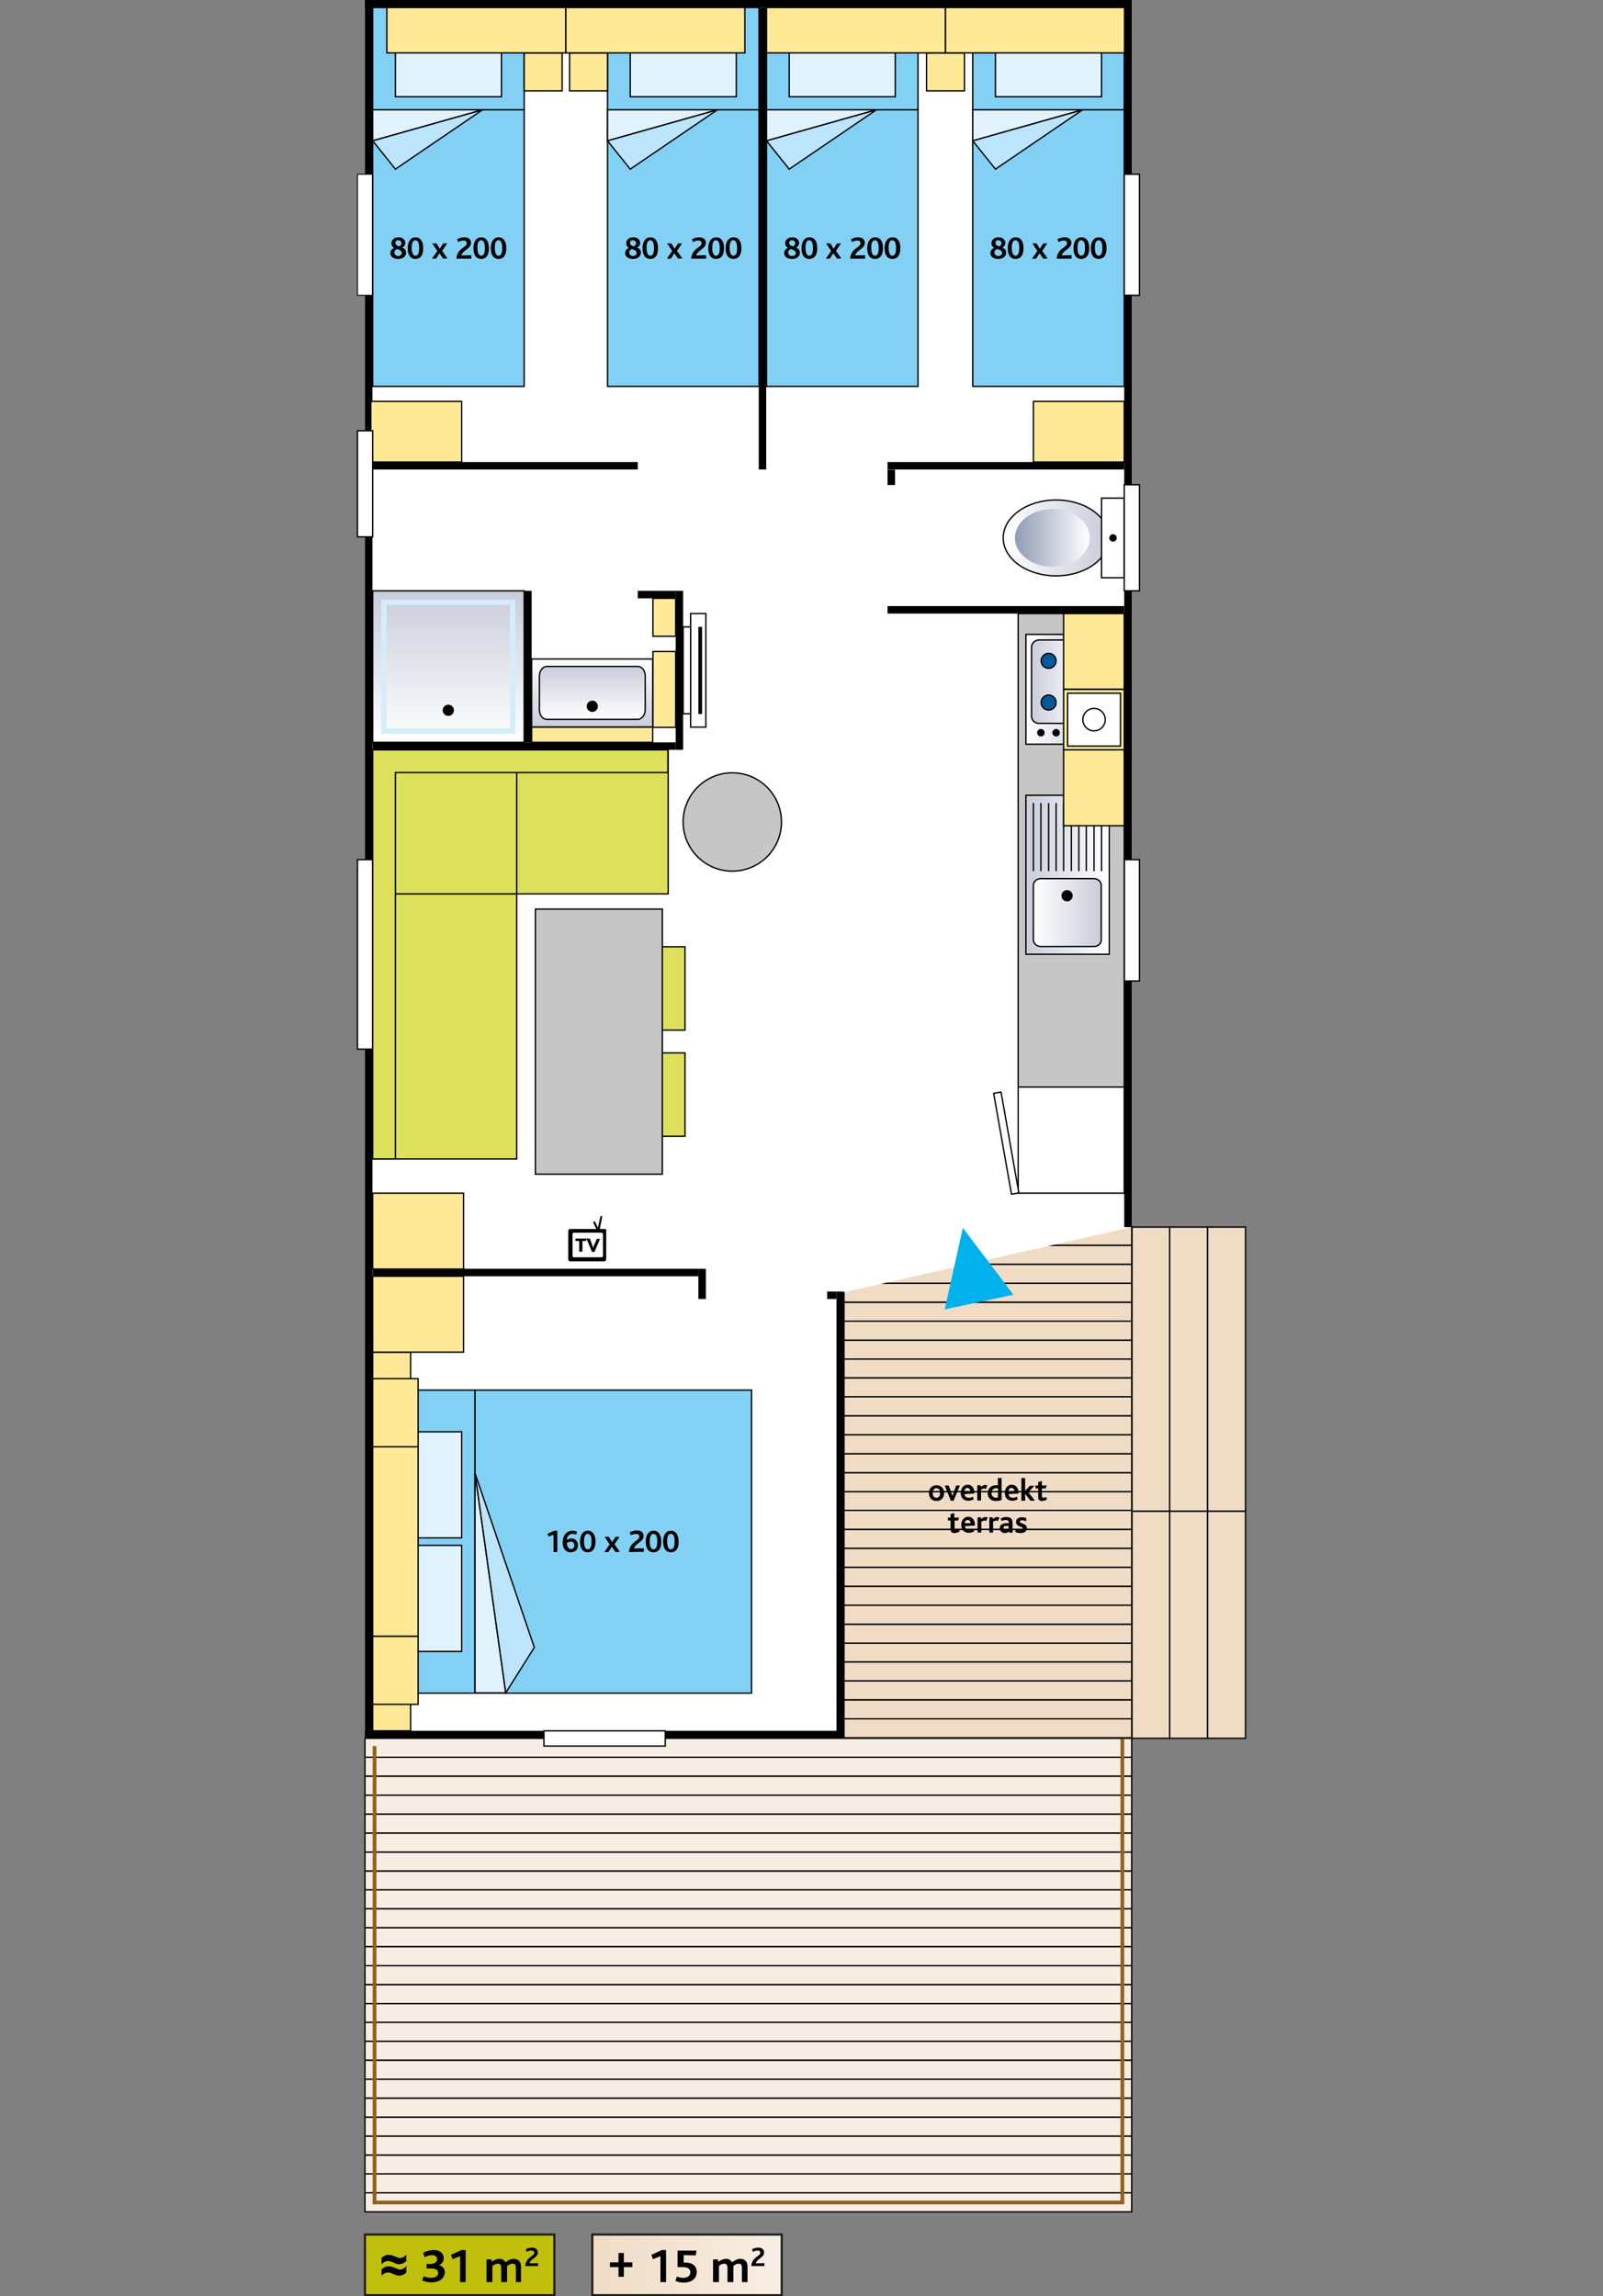 <?xml version="1.0" encoding="utf-8"?>
<!-- Generator: Adobe Illustrator 25.3.1, SVG Export Plug-In . SVG Version: 6.00 Build 0)  -->
<svg version="1.1" id="Calque_1" xmlns="http://www.w3.org/2000/svg" xmlns:xlink="http://www.w3.org/1999/xlink" x="0px" y="0px"
	 viewBox="0 0 600 859.3" style="enable-background:new 0 0 600 859.3;" xml:space="preserve">
<rect x="0" y="0" width="600" height="859.3" fill="#808080" stroke="none"/>
<style type="text/css">
	.st0{fill:#FFFFFF;}
	.st1{fill:#F8EDE2;stroke:#000000;stroke-width:0.5;stroke-miterlimit:10;}
	.st2{fill:#F0DCC5;stroke:#000000;stroke-width:0.5;stroke-miterlimit:10;}
	.st3{fill:url(#SVGID_1_);stroke:#000000;stroke-width:0.5;}
	.st4{fill:none;stroke:#D4EDFC;stroke-width:2;}
	.st5{fill:#FFE997;stroke:#000000;stroke-width:0.5;}
	.st6{fill:url(#SVGID_2_);stroke:#000000;stroke-width:0.5;}
	.st7{fill:url(#SVGID_3_);stroke:#000000;stroke-width:0.5;}
	.st8{fill:url(#SVGID_4_);stroke:#000000;stroke-width:0.5;}
	.st9{fill:url(#SVGID_5_);}
	.st10{fill:#FFFFFF;stroke:#000000;stroke-width:0.5;}
	.st11{fill:#FFFFFF;stroke:#000000;stroke-width:0.5;stroke-miterlimit:10;}
	.st12{fill:#FFFFFF;stroke:#000000;stroke-width:0.359;stroke-miterlimit:10;}
	.st13{fill:#83D0F5;stroke:#000000;stroke-width:0.5;}
	.st14{fill:#DFF2FD;stroke:#000000;stroke-width:0.5;}
	.st15{fill:#BCE4FA;stroke:#000000;stroke-width:0.5;}
	.st16{fill:#DDE05B;stroke:#000000;stroke-width:0.5;stroke-miterlimit:10;}
	.st17{fill:#C6C6C6;stroke:#000000;stroke-width:0.5;}
	.st18{fill:#00B1EB;}
	.st19{fill:#91611D;}
	.st20{fill:url(#SVGID_6_);stroke:#000000;stroke-width:0.5;}
	.st21{fill:url(#SVGID_7_);stroke:#000000;stroke-width:0.5;}
	.st22{fill:#005A9A;stroke:#000000;stroke-width:0.5;}
	.st23{fill:url(#SVGID_8_);stroke:#000000;stroke-width:0.5;}
	.st24{fill:url(#SVGID_9_);stroke:#000000;stroke-width:0.5;}
	.st25{fill:none;stroke:#000000;stroke-width:0.5;}
	.st26{fill:#FFFFFF;stroke:#000000;stroke-width:0.5;stroke-miterlimit:4;}
	.st27{fill:#C0BF0B;stroke:#1E1E1C;stroke-width:0.817;}
	.st28{fill:url(#SVGID_10_);stroke:#1E1E1C;stroke-width:0.817;stroke-miterlimit:10;}
	.st29{fill:#010202;}
	.st30{display:none;}
	.st31{display:inline;}
</style>
<g id="Calque_1_1_">
	<rect x="136.6" y="0" class="st0" width="287" height="650.5"/>
	<rect x="136.6" y="650.5" class="st1" width="287" height="7.1"/>
	<rect x="136.6" y="657.6" class="st1" width="287" height="7.1"/>
	<rect x="136.6" y="664.7" class="st1" width="287" height="7.1"/>
	<rect x="136.6" y="671.8" class="st1" width="287" height="7.1"/>
	<rect x="136.6" y="678.9" class="st1" width="287" height="7.1"/>
	<rect x="136.6" y="686" class="st1" width="287" height="7.1"/>
	<rect x="136.6" y="693.1" class="st1" width="287" height="7.1"/>
	<rect x="136.6" y="700.2" class="st1" width="287" height="7.1"/>
	<rect x="136.6" y="707.2" class="st1" width="287" height="7.1"/>
	<rect x="136.6" y="714.3" class="st1" width="287" height="7.1"/>
	<rect x="136.6" y="721.4" class="st1" width="287" height="7.1"/>
	<rect x="136.6" y="728.5" class="st1" width="287" height="7.1"/>
	<rect x="136.6" y="735.6" class="st1" width="287" height="7.1"/>
	<rect x="136.6" y="742.7" class="st1" width="287" height="7.1"/>
	<rect x="136.6" y="749.8" class="st1" width="287" height="7.1"/>
	<rect x="136.6" y="756.8" class="st1" width="287" height="7.1"/>
	<rect x="136.6" y="763.9" class="st1" width="287" height="7.1"/>
	<rect x="136.6" y="771" class="st1" width="287" height="7.1"/>
	<rect x="136.6" y="778.1" class="st1" width="287" height="7.1"/>
	<rect x="136.6" y="785.2" class="st1" width="287" height="7.1"/>
	<rect x="136.6" y="792.3" class="st1" width="287" height="7.1"/>
	<rect x="136.6" y="799.4" class="st1" width="287" height="7.1"/>
	<rect x="136.6" y="806.5" class="st1" width="287" height="7.1"/>
	<rect x="136.6" y="813.5" class="st1" width="287" height="7.1"/>
	<rect x="136.6" y="820.6" class="st1" width="287" height="7.1"/>
	<g>
		<g>
			<rect x="423.7" y="565.5" class="st2" width="14.2" height="85"/>
		</g>
		<g>
			<rect x="423.7" y="459.2" class="st2" width="14.2" height="106.3"/>
		</g>
		<g>
			<rect x="437.8" y="565.5" class="st2" width="14.2" height="85"/>
		</g>
		<g>
			<rect x="437.8" y="459.2" class="st2" width="14.2" height="106.3"/>
		</g>
		<g>
			<rect x="452" y="565.5" class="st2" width="14.2" height="85"/>
		</g>
		<g>
			<rect x="452" y="459.2" class="st2" width="14.2" height="106.3"/>
		</g>
	</g>
	<rect x="136.6" y="0" width="287" height="2.8"/>
	<rect x="136.6" y="0" width="2.8" height="650.5"/>
	<rect x="139.5" y="474.8" width="121.9" height="2.8"/>
	<rect x="139.5" y="277.8" width="113.4" height="2.8"/>
	<rect x="139.5" y="172.9" width="99.2" height="2.8"/>
	<rect x="332.2" y="226.8" width="88.6" height="2.8"/>
	<rect x="332.2" y="172.9" width="88.6" height="2.8"/>
	<rect x="332.2" y="175.8" width="2.8" height="5.7"/>
	<rect x="252.9" y="221.1" width="2.8" height="59.5"/>
	<g>
		
			<linearGradient id="SVGID_1_" gradientUnits="userSpaceOnUse" x1="-1022.909" y1="-1422.172" x2="-966.209" y2="-1422.172" gradientTransform="matrix(0 -1 -1 0 -1254.322 -745.109)">
			<stop  offset="0" style="stop-color:#FFFFFF"/>
			<stop  offset="1" style="stop-color:#C9CCDA"/>
		</linearGradient>
		<rect x="139.5" y="221.1" class="st3" width="56.7" height="56.7"/>
		<rect x="143.7" y="225.4" class="st4" width="48.2" height="48.2"/>
		<circle cx="167.8" cy="265.8" r="2.1"/>
	</g>
	<rect x="244.4" y="243.8" class="st5" width="8.5" height="28.4"/>
	<g id="lavabo">
		
			<linearGradient id="SVGID_2_" gradientUnits="userSpaceOnUse" x1="-1317.915" y1="-1475.972" x2="-1343.415" y2="-1475.972" gradientTransform="matrix(0 -1 -1 0 -1254.322 -1071.315)">
			<stop  offset="0" style="stop-color:#FFFFFF"/>
			<stop  offset="1" style="stop-color:#C9CCDA"/>
		</linearGradient>
		<rect x="199" y="246.6" class="st6" width="45.3" height="25.5"/>
		
			<linearGradient id="SVGID_3_" gradientUnits="userSpaceOnUse" x1="-1340.614" y1="-1476.022" x2="-1320.764" y2="-1476.022" gradientTransform="matrix(0 -1 -1 0 -1254.322 -1071.315)">
			<stop  offset="0" style="stop-color:#FFFFFF"/>
			<stop  offset="1" style="stop-color:#C9CCDA"/>
		</linearGradient>
		<path class="st7" d="M238.7,249.4c1.6,0,2.8,1.6,2.8,3.6v12.6c0,2-1.3,3.6-2.8,3.6h-34c-1.6,0-2.8-1.6-2.8-3.6V253
			c0-2,1.3-3.6,2.8-3.6H238.7L238.7,249.4z"/>
		<circle cx="221.7" cy="264.3" r="2.1"/>
	</g>
	<rect x="199" y="272.1" class="st5" width="45.3" height="5.7"/>
	<g id="WC">
		
			<linearGradient id="SVGID_4_" gradientUnits="userSpaceOnUse" x1="-2151.94" y1="2572.051" x2="-2151.94" y2="2611.731" gradientTransform="matrix(0 1 1 0 -2196.551 2353.24)">
			<stop  offset="0" style="stop-color:#FFFFFF"/>
			<stop  offset="1" style="stop-color:#C9CCDA"/>
		</linearGradient>
		<ellipse class="st8" cx="395.3" cy="201.3" rx="19.8" ry="14.2"/>
		
			<linearGradient id="SVGID_5_" gradientUnits="userSpaceOnUse" x1="-2151.94" y1="2604.451" x2="-2151.94" y2="2576.451" gradientTransform="matrix(0 1 1 0 -2196.551 2353.24)">
			<stop  offset="0" style="stop-color:#FFFFFF"/>
			<stop  offset="1" style="stop-color:#909CB5"/>
		</linearGradient>
		<ellipse class="st9" cx="393.9" cy="201.3" rx="14" ry="10.8"/>
		<rect x="412.3" y="186.4" class="st10" width="8.5" height="29.8"/>
		<circle cx="416.6" cy="201.3" r="1.4"/>
	</g>
	<rect x="138.8" y="150.2" class="st5" width="34" height="22.7"/>
	<rect x="133.8" y="161.2" class="st11" width="5.7" height="39.7"/>
	<rect x="133.8" y="65.2" class="st12" width="5.7" height="45.3"/>
	<rect x="133.8" y="321.7" class="st11" width="5.7" height="70.9"/>
	<rect x="139.5" y="520.2" class="st13" width="38.3" height="113.4"/>
	<rect x="177.8" y="520.2" class="st13" width="103.5" height="113.4"/>
	<polygon class="st14" points="177.8,633.5 189.3,633.5 177.8,551.3 	"/>
	<polygon class="st15" points="189.3,633.5 200,616.5 177.8,551.3 	"/>
	<g>
		<g>
			<path d="M207.2,580.8v-6.5l-1.9,0.7l-0.4-1l2.6-1.2h1.1v8H207.2L207.2,580.8z"/>
			<path d="M213.6,580.9c-1.6,0-3-1.1-3-3.7c0-2.4,1.4-4.4,3.6-4.4c0.6,0,1.2,0.1,1.8,0.4l-0.4,1.1c-0.4-0.2-0.9-0.3-1.3-0.3
				c-1.1,0-2,0.7-2.2,2.3c0.5-0.3,1.1-0.6,1.8-0.6c1.3,0,2.4,0.9,2.4,2.5C216.5,579.8,215.2,580.9,213.6,580.9z M213.7,576.9
				c-0.5,0-1.1,0.2-1.5,0.5c0,1.5,0.7,2.3,1.5,2.3c0.7,0,1.3-0.5,1.3-1.4C215,577.4,214.4,576.9,213.7,576.9z"/>
			<path d="M220,580.9c-1.8,0-2.9-1.4-2.9-4s1.2-4.1,2.9-4.1c1.8,0,2.9,1.5,2.9,4.1S221.8,580.9,220,580.9z M220,574
				c-1.1,0-1.4,1.3-1.4,2.8c0,1.9,0.5,3,1.4,3c1.1,0,1.4-1.3,1.4-2.8C221.5,575.1,221,574,220,574z"/>
			<path d="M230.4,580.8l-1.4-2l-1.3,2h-1.5l2-2.9l-1.9-2.8h1.6l1.2,2l1.3-2h1.5l-1.9,2.8l2,2.8L230.4,580.8L230.4,580.8z"/>
			<path d="M235.4,580.8c0.4-4,3.9-4.1,3.9-5.8c0-0.7-0.6-1-1.2-1c-0.8,0-1.5,0.3-2,0.5l-0.4-1.1c0.7-0.3,1.5-0.7,2.7-0.7
				c1.7,0,2.5,0.9,2.5,2.1c0,2.2-3.1,2.7-3.6,4.7l3.7-0.1v1.3L235.4,580.8L235.4,580.8z"/>
			<path d="M244.6,580.9c-1.8,0-2.9-1.4-2.9-4s1.2-4.1,2.9-4.1c1.8,0,2.9,1.5,2.9,4.1C247.6,579.5,246.4,580.9,244.6,580.9z
				 M244.6,574c-1.1,0-1.4,1.3-1.4,2.8c0,1.9,0.5,3,1.4,3c1.1,0,1.4-1.3,1.4-2.8C246.1,575.1,245.6,574,244.6,574z"/>
			<path d="M251.1,580.9c-1.8,0-2.9-1.4-2.9-4s1.2-4.1,2.9-4.1c1.8,0,2.9,1.5,2.9,4.1C254.1,579.5,252.9,580.9,251.1,580.9z
				 M251.1,574c-1.1,0-1.4,1.3-1.4,2.8c0,1.9,0.5,3,1.4,3c1.1,0,1.4-1.3,1.4-2.8C252.6,575.1,252.1,574,251.1,574z"/>
		</g>
	</g>
	<rect x="144.4" y="535.8" class="st14" width="28.4" height="39.7"/>
	<rect x="144.4" y="578.3" class="st14" width="28.4" height="39.7"/>
	<rect x="139.5" y="633.5" class="st5" width="14.2" height="14.2"/>
	<g>
		<rect x="139.5" y="612.3" class="st5" width="17" height="25.5"/>
	</g>
	<g>
		<rect x="139.5" y="541.4" class="st5" width="17" height="70.9"/>
	</g>
	<rect x="139.5" y="506" class="st5" width="14.2" height="14.2"/>
	<g>
		<rect x="139.5" y="515.9" class="st5" width="17" height="25.5"/>
	</g>
	<rect x="139.5" y="477.6" class="st5" width="34" height="28.4"/>
	<rect x="193.4" y="280.6" class="st16" width="56.7" height="53.9"/>
	<rect x="139.5" y="334.5" class="st16" width="53.9" height="99.2"/>
	<rect x="139.5" y="280.6" class="st16" width="53.9" height="53.9"/>
	<polygon class="st16" points="148,433.7 148,289.1 250,289.1 250,280.6 148,280.6 139.5,280.6 139.5,280.6 139.5,289.1 
		139.5,289.1 139.5,433.7 	"/>
	<rect x="246.5" y="394" class="st16" width="9.9" height="31.2"/>
	<rect x="246.5" y="354.3" class="st16" width="9.9" height="31.2"/>
	<rect x="200.4" y="340.2" class="st17" width="47.5" height="99.2"/>
	<g>
		<rect x="258.5" y="229.6" class="st11" width="5.7" height="42.5"/>
		<rect x="255.7" y="234.6" class="st11" width="2.8" height="32.5"/>
		<rect x="261.4" y="234.6" width="1.4" height="32.6"/>
	</g>
	<rect x="238.7" y="221.1" width="14.2" height="2.8"/>
	<rect x="284" y="2.8" width="2.8" height="172.9"/>
	<g>
		<rect x="227.4" y="2.8" class="st13" width="56.7" height="38.3"/>
		<rect x="235.9" y="7.8" class="st14" width="39.7" height="28.4"/>
		<rect x="227.4" y="41.1" class="st13" width="56.7" height="103.5"/>
		<polygon class="st14" points="227.4,41.1 227.4,52.7 268.5,41.1 		"/>
		<polygon class="st15" points="227.4,52.7 235.9,63.3 268.5,41.1 		"/>
		<g>
			<path d="M236.9,96.9c-1.8,0-2.9-0.9-2.9-2.2c0-1,0.7-1.6,1.4-1.9l0,0c-0.6-0.4-1-0.9-1-1.8c0-1.2,1-2.2,2.7-2.2s2.5,1.1,2.5,2.1
				s-0.7,1.5-1.1,1.8l0,0c0.9,0.3,1.4,0.9,1.4,1.9C239.8,95.9,238.8,96.9,236.9,96.9z M236.5,93.2c-0.4,0.1-1,0.6-1,1.3
				c0,0.8,0.7,1.3,1.4,1.3s1.4-0.4,1.4-1.1C238.3,93.8,237.3,93.4,236.5,93.2z M236.9,89.9c-0.7,0-1.1,0.4-1.1,1
				c0,0.9,0.8,1.1,1.5,1.3c0.3-0.2,0.8-0.6,0.8-1.2C238.1,90.4,237.6,89.9,236.9,89.9z"/>
			<path d="M243.4,96.9c-1.8,0-2.9-1.4-2.9-4s1.2-4.1,2.9-4.1c1.8,0,2.9,1.4,2.9,4.1S245.2,96.9,243.4,96.9z M243.4,89.9
				c-1.1,0-1.4,1.3-1.4,2.8c0,1.9,0.5,3,1.4,3c1.1,0,1.4-1.3,1.4-2.8C244.8,91.1,244.4,89.9,243.4,89.9z"/>
			<path d="M253.8,96.8l-1.4-2l-1.3,2h-1.5l2-2.9l-1.9-2.8h1.6l1.2,2l1.3-2h1.5l-1.9,2.8l2,2.8L253.8,96.8L253.8,96.8z"/>
			<path d="M258.7,96.8c0.4-4.1,3.9-4.1,3.9-5.8c0-0.7-0.5-1-1.2-1c-0.8,0-1.5,0.3-2,0.6l-0.4-1.1c0.7-0.3,1.5-0.7,2.7-0.7
				c1.7,0,2.5,0.9,2.5,2.1c0,2.2-3.1,2.7-3.6,4.7l3.7-0.1v1.3H258.7L258.7,96.8z"/>
			<path d="M268,96.9c-1.8,0-2.9-1.4-2.9-4s1.2-4.1,3-4.1s2.9,1.4,2.9,4.1S269.8,96.9,268,96.9z M268,89.9c-1.1,0-1.4,1.3-1.4,2.8
				c0,1.9,0.5,3,1.4,3c1.1,0,1.4-1.3,1.4-2.8C269.4,91.1,269,89.9,268,89.9z"/>
			<path d="M274.5,96.9c-1.8,0-2.9-1.4-2.9-4s1.2-4.1,3-4.1s2.9,1.4,2.9,4.1S276.3,96.9,274.5,96.9z M274.5,89.9
				c-1.1,0-1.4,1.3-1.4,2.8c0,1.9,0.5,3,1.4,3c1.1,0,1.4-1.3,1.4-2.8C275.9,91.1,275.5,89.9,274.5,89.9z"/>
		</g>
	</g>
	<g>
		<rect x="139.5" y="2.8" class="st13" width="56.7" height="38.3"/>
		<rect x="148" y="7.8" class="st14" width="39.7" height="28.4"/>
		<rect x="139.5" y="41.1" class="st13" width="56.7" height="103.5"/>
		<polygon class="st14" points="139.5,41.1 139.5,52.7 180.6,41.1 		"/>
		<polygon class="st15" points="139.5,52.7 148,63.3 180.6,41.1 		"/>
		<g>
			<path d="M149,96.9c-1.8,0-2.9-0.9-2.9-2.2c0-1,0.7-1.6,1.4-1.9l0,0c-0.6-0.4-1-0.9-1-1.8c0-1.2,1-2.2,2.7-2.2s2.5,1.1,2.5,2.1
				s-0.7,1.5-1.1,1.8l0,0c0.9,0.3,1.4,0.9,1.4,1.9C152,95.9,150.9,96.9,149,96.9z M148.6,93.2c-0.4,0.1-1,0.6-1,1.3
				c0,0.8,0.7,1.3,1.4,1.3s1.4-0.4,1.4-1.1C150.4,93.8,149.4,93.4,148.6,93.2z M149.1,89.9c-0.7,0-1.1,0.4-1.1,1
				c0,0.9,0.8,1.1,1.5,1.3c0.3-0.2,0.8-0.6,0.8-1.2C150.2,90.4,149.8,89.9,149.1,89.9z"/>
			<path d="M155.5,96.9c-1.8,0-2.9-1.4-2.9-4s1.2-4.1,2.9-4.1c1.8,0,2.9,1.4,2.9,4.1S157.3,96.9,155.5,96.9z M155.5,89.9
				c-1.1,0-1.4,1.3-1.4,2.8c0,1.9,0.5,3,1.4,3c1.1,0,1.4-1.3,1.4-2.8C156.9,91.1,156.5,89.9,155.5,89.9z"/>
			<path d="M165.9,96.8l-1.4-2l-1.3,2h-1.5l2-2.9l-1.9-2.8h1.6l1.2,2l1.3-2h1.5l-1.9,2.8l2,2.8L165.9,96.8L165.9,96.8z"/>
			<path d="M170.8,96.8c0.4-4.1,3.9-4.1,3.9-5.8c0-0.7-0.6-1-1.2-1c-0.8,0-1.5,0.3-2,0.6l-0.4-1.1c0.7-0.3,1.5-0.7,2.7-0.7
				c1.7,0,2.5,0.9,2.5,2.1c0,2.2-3.1,2.7-3.6,4.7l3.7-0.1v1.3H170.8L170.8,96.8z"/>
			<path d="M180.1,96.9c-1.8,0-2.9-1.4-2.9-4s1.2-4.1,2.9-4.1c1.8,0,2.9,1.4,2.9,4.1S181.9,96.9,180.1,96.9z M180.1,89.9
				c-1.1,0-1.4,1.3-1.4,2.8c0,1.9,0.5,3,1.4,3c1.1,0,1.4-1.3,1.4-2.8C181.5,91.1,181.1,89.9,180.1,89.9z"/>
			<path d="M186.6,96.9c-1.8,0-2.9-1.4-2.9-4s1.2-4.1,2.9-4.1c1.8,0,2.9,1.4,2.9,4.1S188.4,96.9,186.6,96.9z M186.6,89.9
				c-1.1,0-1.4,1.3-1.4,2.8c0,1.9,0.5,3,1.4,3c1.1,0,1.4-1.3,1.4-2.8C188,91.1,187.6,89.9,186.6,89.9z"/>
		</g>
	</g>
	<rect x="196.2" y="19.8" class="st5" width="14.2" height="14.2"/>
	<rect x="213.2" y="19.8" class="st5" width="14.2" height="14.2"/>
	<rect x="144.8" y="2.8" class="st5" width="67" height="17"/>
	<rect x="211.8" y="2.8" class="st5" width="67" height="17"/>
	<g>
		<rect x="364.1" y="2.8" class="st13" width="56.7" height="38.3"/>
		<rect x="372.6" y="7.8" class="st14" width="39.7" height="28.4"/>
		<rect x="364.1" y="41.1" class="st13" width="56.7" height="103.5"/>
		<polygon class="st14" points="364.1,41.1 364.1,52.7 405.2,41.1 		"/>
		<polygon class="st15" points="364.1,52.7 372.6,63.3 405.2,41.1 		"/>
		<g>
			<path d="M373.6,96.9c-1.8,0-2.9-0.9-2.9-2.2c0-1,0.7-1.6,1.4-1.9l0,0c-0.6-0.4-1-0.9-1-1.8c0-1.2,1-2.2,2.7-2.2s2.5,1.1,2.5,2.1
				s-0.7,1.5-1.1,1.8l0,0c0.9,0.3,1.4,0.9,1.4,1.9C376.6,95.9,375.5,96.9,373.6,96.9z M373.2,93.2c-0.4,0.1-1,0.6-1,1.3
				c0,0.8,0.7,1.3,1.5,1.3c0.7,0,1.4-0.4,1.4-1.1C375.1,93.8,374.1,93.4,373.2,93.2z M373.7,89.9c-0.7,0-1.1,0.4-1.1,1
				c0,0.9,0.8,1.1,1.5,1.3c0.3-0.2,0.8-0.6,0.8-1.2C374.8,90.4,374.4,89.9,373.7,89.9z"/>
			<path d="M380.1,96.9c-1.8,0-2.9-1.4-2.9-4s1.2-4.1,3-4.1s2.9,1.4,2.9,4.1S381.9,96.9,380.1,96.9z M380.1,89.9
				c-1.1,0-1.4,1.3-1.4,2.8c0,1.9,0.5,3,1.4,3c1.1,0,1.4-1.3,1.4-2.8C381.6,91.1,381.1,89.9,380.1,89.9z"/>
			<path d="M390.5,96.8l-1.4-2l-1.3,2h-1.5l2-2.9l-1.9-2.8h1.6l1.2,2l1.3-2h1.5l-1.9,2.8l2,2.8L390.5,96.8L390.5,96.8z"/>
			<path d="M395.5,96.8c0.4-4.1,3.9-4.1,3.9-5.8c0-0.7-0.5-1-1.2-1c-0.8,0-1.5,0.3-2,0.6l-0.4-1.1c0.7-0.3,1.5-0.7,2.7-0.7
				c1.7,0,2.5,0.9,2.5,2.1c0,2.2-3.1,2.7-3.6,4.7l3.7-0.1v1.3H395.5L395.5,96.8z"/>
			<path d="M404.7,96.9c-1.8,0-2.9-1.4-2.9-4s1.2-4.1,3-4.1s2.9,1.4,2.9,4.1S406.5,96.9,404.7,96.9z M404.7,89.9
				c-1.1,0-1.4,1.3-1.4,2.8c0,1.9,0.5,3,1.4,3c1.1,0,1.4-1.3,1.4-2.8C406.2,91.1,405.7,89.9,404.7,89.9z"/>
			<path d="M411.2,96.9c-1.8,0-2.9-1.4-2.9-4s1.2-4.1,3-4.1s2.9,1.4,2.9,4.1S413,96.9,411.2,96.9z M411.2,89.9
				c-1.1,0-1.4,1.3-1.4,2.8c0,1.9,0.5,3,1.4,3c1.1,0,1.4-1.3,1.4-2.8C412.7,91.1,412.2,89.9,411.2,89.9z"/>
		</g>
	</g>
	<g>
		<rect x="286.9" y="2.8" class="st13" width="56.7" height="38.3"/>
		<rect x="295.4" y="7.8" class="st14" width="39.7" height="28.4"/>
		<rect x="286.9" y="41.1" class="st13" width="56.7" height="103.5"/>
		<polygon class="st14" points="286.9,41.1 286.9,52.7 328,41.1 		"/>
		<polygon class="st15" points="286.9,52.7 295.4,63.3 328,41.1 		"/>
		<g>
			<path d="M296.4,96.9c-1.8,0-2.9-0.9-2.9-2.2c0-1,0.7-1.6,1.4-1.9l0,0c-0.6-0.4-1-0.9-1-1.8c0-1.2,1-2.2,2.7-2.2s2.5,1.1,2.5,2.1
				s-0.7,1.5-1.1,1.8l0,0c0.9,0.3,1.4,0.9,1.4,1.9C299.4,95.9,298.3,96.9,296.4,96.9z M296,93.2c-0.4,0.1-1,0.6-1,1.3
				c0,0.8,0.7,1.3,1.5,1.3c0.7,0,1.4-0.4,1.4-1.1C297.8,93.8,296.8,93.4,296,93.2z M296.5,89.9c-0.7,0-1.1,0.4-1.1,1
				c0,0.9,0.8,1.1,1.5,1.3c0.3-0.2,0.8-0.6,0.8-1.2C297.6,90.4,297.2,89.9,296.5,89.9z"/>
			<path d="M302.9,96.9c-1.8,0-2.9-1.4-2.9-4s1.2-4.1,3-4.1s2.9,1.4,2.9,4.1S304.7,96.9,302.9,96.9z M302.9,89.9
				c-1.1,0-1.4,1.3-1.4,2.8c0,1.9,0.5,3,1.4,3c1.1,0,1.4-1.3,1.4-2.8C304.3,91.1,303.9,89.9,302.9,89.9z"/>
			<path d="M313.3,96.8l-1.4-2l-1.3,2h-1.5l2-2.9l-1.9-2.8h1.6l1.2,2l1.3-2h1.5l-1.9,2.8l2,2.8L313.3,96.8L313.3,96.8z"/>
			<path d="M318.2,96.8c0.4-4.1,3.9-4.1,3.9-5.8c0-0.7-0.5-1-1.2-1c-0.8,0-1.5,0.3-2,0.6l-0.4-1.1c0.7-0.3,1.5-0.7,2.7-0.7
				c1.7,0,2.5,0.9,2.5,2.1c0,2.2-3.1,2.7-3.6,4.7l3.7-0.1v1.3H318.2L318.2,96.8z"/>
			<path d="M327.5,96.9c-1.8,0-2.9-1.4-2.9-4s1.2-4.1,3-4.1s2.9,1.4,2.9,4.1S329.3,96.9,327.5,96.9z M327.5,89.9
				c-1.1,0-1.4,1.3-1.4,2.8c0,1.9,0.5,3,1.4,3c1.1,0,1.4-1.3,1.4-2.8C328.9,91.1,328.5,89.9,327.5,89.9z"/>
			<path d="M334,96.9c-1.8,0-2.9-1.4-2.9-4s1.2-4.1,3-4.1s2.9,1.4,2.9,4.1S335.8,96.9,334,96.9z M334,89.9c-1.1,0-1.4,1.3-1.4,2.8
				c0,1.9,0.5,3,1.4,3c1.1,0,1.4-1.3,1.4-2.8C335.4,91.1,335,89.9,334,89.9z"/>
		</g>
	</g>
	<rect x="346.8" y="19.8" class="st5" width="14.2" height="14.2"/>
	<rect x="386.8" y="150.2" class="st5" width="34" height="22.7"/>
	<g>
		<rect x="315.9" y="643.2" class="st2" width="107.7" height="7.1"/>
		<rect x="315.9" y="636.1" class="st2" width="107.7" height="7.1"/>
		<rect x="315.9" y="629" class="st2" width="107.7" height="7.1"/>
		<rect x="315.9" y="621.9" class="st2" width="107.7" height="7.1"/>
		<rect x="315.9" y="614.8" class="st2" width="107.7" height="7.1"/>
		<rect x="315.9" y="607.8" class="st2" width="107.7" height="7.1"/>
		<rect x="315.9" y="600.7" class="st2" width="107.7" height="7.1"/>
		<rect x="315.9" y="593.6" class="st2" width="107.7" height="7.1"/>
		<rect x="315.9" y="586.5" class="st2" width="107.7" height="7.1"/>
		<rect x="315.9" y="579.4" class="st2" width="107.7" height="7.1"/>
		<rect x="315.9" y="572.3" class="st2" width="107.7" height="7.1"/>
		<rect x="315.9" y="565.2" class="st2" width="107.7" height="7.1"/>
		<rect x="315.9" y="558.1" class="st2" width="107.7" height="7.1"/>
		<rect x="315.9" y="551.1" class="st2" width="107.7" height="7.1"/>
		<rect x="315.9" y="544" class="st2" width="107.7" height="7.1"/>
		<rect x="315.9" y="536.9" class="st2" width="107.7" height="7.1"/>
		<rect x="315.9" y="529.8" class="st2" width="107.7" height="7.1"/>
		<rect x="315.9" y="522.7" class="st2" width="107.7" height="7.1"/>
		<rect x="315.9" y="515.6" class="st2" width="107.7" height="7.1"/>
		<rect x="315.9" y="508.5" class="st2" width="107.7" height="7.1"/>
		<rect x="315.9" y="501.5" class="st2" width="107.7" height="7.1"/>
		<rect x="315.9" y="494.4" class="st2" width="107.7" height="7.1"/>
		<rect x="315.9" y="487.3" class="st2" width="107.7" height="7.1"/>
		<rect x="315.9" y="480.2" class="st2" width="107.7" height="7.1"/>
		<rect x="315.9" y="473.1" class="st2" width="107.7" height="7.1"/>
		<rect x="315.9" y="466" class="st2" width="107.7" height="7.1"/>
		<rect x="315.9" y="458.9" class="st2" width="107.7" height="7.1"/>
	</g>
	<polygon class="st0" points="314.5,483.9 423.7,459.2 314.5,416.7 	"/>
	<g>
		<g>
			<g>
				<g>
					<polygon class="st18" points="379.3,484.5 360.4,459.5 353.6,490 					"/>
				</g>
			</g>
		</g>
	</g>
	<rect x="420.8" y="0" width="2.8" height="459.2"/>
	<rect x="420.8" y="181.4" class="st11" width="5.7" height="39.7"/>
	<rect x="420.8" y="65.2" class="st11" width="5.7" height="45.3"/>
	<rect x="420.8" y="321.7" class="st11" width="5.7" height="45.4"/>
	<rect x="139.5" y="823.5" class="st19" width="281.3" height="1.4"/>
	<rect x="139.5" y="653.4" class="st19" width="1.4" height="171.5"/>
	<rect x="419.4" y="650.6" class="st19" width="1.4" height="174.3"/>
	<rect x="286.9" y="2.8" class="st5" width="67" height="17"/>
	<rect x="353.9" y="2.8" class="st5" width="67" height="17"/>
	<rect x="136.6" y="647.7" width="179.3" height="2.8"/>
	<rect x="203.6" y="647.7" class="st11" width="45.4" height="5.7"/>
	<rect x="313.1" y="483.3" width="2.8" height="167.2"/>
	<rect x="196.2" y="221.1" width="2.8" height="56.7"/>
	<rect x="261.4" y="474.8" width="2.8" height="11.3"/>
	<rect x="139.5" y="446.5" class="st5" width="34" height="28.4"/>
	<circle class="st17" cx="274.1" cy="307.6" r="18.4"/>
	<rect x="309.6" y="483.3" width="3.5" height="2.8"/>
	<rect x="244.4" y="223.9" class="st5" width="8.5" height="14.2"/>
	<rect x="381.1" y="229.6" class="st17" width="39.7" height="177.2"/>
	<g id="cuisinère_1_">
		
			<linearGradient id="SVGID_6_" gradientUnits="userSpaceOnUse" x1="-3695.986" y1="-31.063" x2="-3721.486" y2="-31.063" gradientTransform="matrix(-1 0 0 1 -3311.986 289.013)">
			<stop  offset="0" style="stop-color:#FFFFFF"/>
			<stop  offset="1" style="stop-color:#C9CCDA"/>
		</linearGradient>
		<rect x="384" y="237.4" class="st20" width="25.5" height="41.1"/>
		
			<linearGradient id="SVGID_7_" gradientUnits="userSpaceOnUse" x1="-3716.506" y1="-33.913" x2="-3698.086" y2="-33.913" gradientTransform="matrix(-1 0 0 1 -3311.986 289.013)">
			<stop  offset="0" style="stop-color:#FFFFFF"/>
			<stop  offset="1" style="stop-color:#C9CCDA"/>
		</linearGradient>
		<path class="st21" d="M386.1,242.2c0-1.5,1.3-2.7,2.8-2.7h12.8c1.6,0,2.8,1.2,2.8,2.7V268c0,1.5-1.3,2.7-2.8,2.7h-12.8
			c-1.6,0-2.8-1.2-2.8-2.7V242.2z"/>
		<circle class="st22" cx="392.5" cy="262.9" r="2.8"/>
		<circle class="st22" cx="392.5" cy="247.3" r="2.8"/>
		<circle cx="389.6" cy="274.2" r="1.4"/>
		<circle cx="395.3" cy="274.2" r="1.4"/>
	</g>
	<rect x="398.1" y="229.6" class="st5" width="22.7" height="28.3"/>
	<g id="évier_1_">
		
			<linearGradient id="SVGID_8_" gradientUnits="userSpaceOnUse" x1="-1315.104" y1="2545.725" x2="-1315.104" y2="2514.525" gradientTransform="matrix(0 -1 1 0 -2130.565 -987.754)">
			<stop  offset="0" style="stop-color:#FFFFFF"/>
			<stop  offset="1" style="stop-color:#C9CCDA"/>
		</linearGradient>
		<rect x="384" y="297.6" class="st23" width="31.2" height="59.5"/>
		
			<linearGradient id="SVGID_9_" gradientUnits="userSpaceOnUse" x1="-1329.254" y1="2517.365" x2="-1329.254" y2="2542.875" gradientTransform="matrix(0 -1 1 0 -2130.565 -987.754)">
			<stop  offset="0" style="stop-color:#FFFFFF"/>
			<stop  offset="1" style="stop-color:#C9CCDA"/>
		</linearGradient>
		<path class="st24" d="M389.6,328.8c-1.6,0-2.8,1.1-2.8,2.5v20.4c0,1.4,1.3,2.5,2.8,2.5h19.8c1.6,0,2.8-1.1,2.8-2.5v-20.4
			c0-1.4-1.3-2.5-2.8-2.5H389.6z"/>
		<circle cx="399.4" cy="335.2" r="2.1"/>
		<line class="st25" x1="412.3" y1="326" x2="412.3" y2="300.5"/>
		<line class="st25" x1="409.5" y1="326" x2="409.5" y2="300.5"/>
		<line class="st25" x1="406.6" y1="326" x2="406.6" y2="300.5"/>
		<line class="st25" x1="403.8" y1="326" x2="403.8" y2="300.5"/>
		<line class="st25" x1="401" y1="326" x2="401" y2="300.5"/>
		<line class="st25" x1="398.1" y1="326" x2="398.1" y2="300.5"/>
		<line class="st25" x1="395.3" y1="326" x2="395.3" y2="300.5"/>
		<line class="st25" x1="392.5" y1="326" x2="392.5" y2="300.5"/>
		<line class="st25" x1="389.6" y1="326" x2="389.6" y2="300.5"/>
		<line class="st25" x1="386.8" y1="326" x2="386.8" y2="300.5"/>
	</g>
	<rect x="381.1" y="406.8" class="st10" width="39.7" height="39.7"/>
	
		<rect x="375" y="408.7" transform="matrix(0.985 -0.174 0.174 0.985 -68.561 71.839)" class="st26" width="2.8" height="38.3"/>
	<rect x="398.1" y="258" class="st5" width="22.7" height="22.7"/>
	<g>
		<rect x="399.6" y="259.4" class="st10" width="19.8" height="19.8"/>
		<circle class="st10" cx="409.5" cy="269.3" r="4.2"/>
	</g>
	<rect x="398.1" y="280.6" class="st5" width="22.7" height="28.4"/>
	<rect x="136.6" y="836.2" class="st27" width="70.9" height="22.7"/>
	
		<linearGradient id="SVGID_10_" gradientUnits="userSpaceOnUse" x1="221.7" y1="569.773" x2="292.6" y2="569.773" gradientTransform="matrix(1 0 0 -1 0 1417.323)">
		<stop  offset="0" style="stop-color:#F0DCC5"/>
		<stop  offset="1" style="stop-color:#F8EEE3"/>
	</linearGradient>
	<rect x="221.7" y="836.2" class="st28" width="70.9" height="22.7"/>
	<g>
		<path class="st29" d="M142.8,847.3V845c0.7-0.8,1.6-1.2,2.6-1.2c0.4,0,0.7,0,1,0.1s0.8,0.2,1.5,0.5s1.1,0.4,1.3,0.5
			s0.4,0.1,0.5,0.1c0.3,0,0.7-0.1,1.1-0.3s0.9-0.5,1.3-1v2.4c-0.3,0.3-0.6,0.5-1.1,0.8c-0.5,0.2-1,0.4-1.5,0.4c-0.3,0-0.6,0-0.9-0.1
			s-0.7-0.2-1.3-0.5c-0.9-0.4-1.6-0.6-2.1-0.6C144.4,846.1,143.6,846.5,142.8,847.3z M142.8,851.6v-2.3c0.7-0.8,1.6-1.2,2.6-1.2
			c0.4,0,0.7,0,1,0.1s0.8,0.2,1.5,0.5s1.1,0.4,1.3,0.5s0.4,0.1,0.5,0.1c0.3,0,0.7-0.1,1.1-0.3s0.9-0.5,1.3-1v2.4
			c-0.3,0.3-0.6,0.5-1.1,0.8c-0.5,0.2-1,0.4-1.5,0.4c-0.3,0-0.6,0-0.9-0.1c-0.3-0.1-0.7-0.2-1.3-0.5c-0.9-0.4-1.6-0.6-2.1-0.6
			C144.4,850.4,143.6,850.8,142.8,851.6z"/>
	</g>
	<g>
		<path class="st29" d="M233.5,848.4v3.6h-2v-3.6h-3.2v-1.8h3.2v-3.5h2v3.5h3.2v1.8H233.5z"/>
	</g>
	<g>
		<path d="M193.1,854v-5.2c0-1-0.2-1.7-1.2-1.7c-0.8,0-1.5,0.4-2.1,0.9c0,0.1,0,0.2,0,0.3v5.7h-2.2v-5.1c0-1-0.2-1.8-1.2-1.8
			c-0.8,0-1.5,0.4-2.1,0.9v6h-2.2v-8.5h1.8l0.2,0.9c0.9-0.7,1.9-1.1,2.9-1.1c1.1,0,1.8,0.5,2.2,1.3c1-0.8,2.1-1.3,3-1.3
			c1.5,0,2.8,0.7,2.8,2.9v5.8L193.1,854L193.1,854z"/>
		<path d="M196.6,848c0.3-3.5,3.4-3.6,3.4-5c0-0.6-0.5-0.8-1.1-0.8c-0.7,0-1.3,0.2-1.8,0.5l-0.3-1c0.6-0.3,1.3-0.6,2.3-0.6
			c1.5,0,2.2,0.8,2.2,1.8c0,2-2.7,2.3-3.1,4.1l3.2-0.1v1.1H196.6L196.6,848z"/>
	</g>
	<g>
		<path d="M247.2,854v-9.7l-2.8,1.1l-0.6-1.6l3.9-1.8h1.6v12H247.2z"/>
		<path d="M260.4,844l-4.5-0.1v2.8c3.9-0.2,4.9,1.8,4.9,3.5c0,2.1-1.5,4-5,4c-1.3,0-2.3-0.3-3-0.7l0.6-1.6c0.6,0.3,1.3,0.5,2.4,0.5
			c1.4,0,2.6-0.7,2.6-2c0-1.2-0.7-2.1-3.2-2h-1.6v-6.2h7.1L260.4,844z"/>
		<path d="M277.7,854v-5.2c0-1-0.2-1.7-1.2-1.7c-0.8,0-1.5,0.4-2,0.9c0,0.1,0,0.2,0,0.3v5.7h-2.2v-5.1c0-1-0.2-1.8-1.2-1.8
			c-0.8,0-1.5,0.4-2,0.9v6h-2.2v-8.5h1.8l0.2,0.9c0.9-0.7,1.9-1.1,2.9-1.1c1.1,0,1.8,0.5,2.2,1.3c1-0.8,2.1-1.3,3-1.3
			c1.5,0,2.8,0.7,2.8,2.9v5.8L277.7,854L277.7,854z"/>
		<path d="M281.2,848c0.3-3.5,3.4-3.6,3.4-5c0-0.6-0.5-0.8-1-0.8c-0.7,0-1.3,0.2-1.8,0.5l-0.3-1c0.6-0.3,1.3-0.6,2.3-0.6
			c1.5,0,2.2,0.8,2.2,1.8c0,2-2.7,2.3-3.1,4.1l3.2-0.1v1.1H281.2L281.2,848z"/>
	</g>
	<g>
		<path d="M161.4,854.1c-1.3,0-2.4-0.3-3.4-0.7l0.6-1.6c0.9,0.4,1.6,0.6,2.7,0.6c1.2,0,2.7-0.4,2.7-1.8c0-1-0.6-1.7-2.6-1.7h-1.7
			v-1.7h1.3c1.7,0,2.6-0.7,2.6-1.8c0-0.8-0.7-1.5-1.8-1.5s-2.2,0.4-2.9,0.8l-0.5-1.7c1-0.4,2.2-1,4.1-1c2.4,0,3.6,1.5,3.6,3.1
			c0,1.2-0.7,2.1-1.8,2.6l0,0c1.4,0.2,2.2,1.3,2.2,2.7C166.4,852.3,164.9,854.1,161.4,854.1z"/>
		<path d="M172.2,854v-9.7l-2.8,1.1l-0.6-1.6l3.9-1.8h1.6v12H172.2L172.2,854z"/>
	</g>
</g>
<g id="Calque_2_1_">
	<g class="st30">
		<g class="st31">
			<path d="M351.9,561.2c-1,0-1.4-0.6-1.4-1.3v-3.4h-1v-1.1h1V554l1.4-0.4v1.7h1.8l-0.4,1.1H352v2.8c0,0.4,0.2,0.7,0.5,0.7
				c0.4,0,0.7-0.2,1-0.3l0.4,0.9C353.2,561,352.5,561.2,351.9,561.2z"/>
			<path d="M355.8,558.6c0,0.8,0.7,1.4,1.6,1.4c0.5,0,1-0.1,1.5-0.4l0.4,0.9c-0.6,0.4-1.4,0.6-2.1,0.6c-2,0-2.8-1.4-2.8-3s1-3,2.6-3
				c1.5,0,2.5,1.2,2.5,2.9c0,0.1,0,0.2,0,0.4L355.8,558.6L355.8,558.6z M356.9,556.3c-0.7,0-1.1,0.6-1.1,1.2h2.2
				C358,556.9,357.6,556.3,356.9,556.3z"/>
			<path d="M363.8,556.7c-0.2-0.1-0.5-0.2-0.7-0.2c-0.3,0-0.7,0.2-1.1,0.5v4h-1.4v-5.7h1.2l0.2,0.6c0.6-0.5,1-0.7,1.6-0.7
				c0.3,0,0.6,0.1,0.8,0.2L363.8,556.7z"/>
			<path d="M368.1,556.7c-0.2-0.1-0.5-0.2-0.7-0.2c-0.3,0-0.7,0.2-1.1,0.5v4h-1.4v-5.7h1.2l0.2,0.6c0.6-0.5,1-0.7,1.6-0.7
				c0.3,0,0.6,0.1,0.8,0.2L368.1,556.7z"/>
			<path d="M372.5,561l-0.2-0.5c-0.4,0.3-0.9,0.6-1.6,0.6c-1,0-1.9-0.7-1.9-1.8c0-1.2,0.9-1.8,2.4-1.9h1c0,0,0-0.1,0-0.2
				c0-0.7-0.5-1-1.1-1s-1.1,0.2-1.5,0.4l-0.5-0.9c0.8-0.5,1.5-0.6,2.2-0.6c1.4,0,2.3,0.6,2.3,2.1v2.2c0,0.8,0,1.2,0.1,1.5L372.5,561
				L372.5,561z M372.1,558.4h-0.8c-0.8,0-1.1,0.3-1.1,0.8s0.3,0.8,0.9,0.8c0.5,0,0.8-0.2,1-0.4V558.4L372.1,558.4z"/>
			<path d="M376.6,561.2c-0.9,0-1.6-0.2-2.1-0.5l0.5-1c0.4,0.3,1,0.5,1.5,0.5c0.6,0,1-0.2,1-0.6c0-1-2.6-0.6-2.6-2.6
				c0-1,0.8-1.7,2.1-1.7c0.7,0,1.2,0.1,1.7,0.3v1.2c-0.5-0.2-1-0.4-1.6-0.4c-0.5,0-0.8,0.2-0.8,0.5c0,0.9,2.7,0.6,2.7,2.5
				C378.9,560.7,377.8,561.2,376.6,561.2z"/>
			<path d="M381.6,561.2c-0.9,0-1.6-0.2-2.1-0.5l0.5-1c0.4,0.3,1,0.5,1.5,0.5c0.6,0,1-0.2,1-0.6c0-1-2.6-0.6-2.6-2.6
				c0-1,0.8-1.7,2.1-1.7c0.7,0,1.2,0.1,1.7,0.3v1.2c-0.5-0.2-1-0.4-1.6-0.4c-0.5,0-0.8,0.2-0.8,0.5c0,0.9,2.7,0.6,2.7,2.5
				C384,560.7,382.8,561.2,381.6,561.2z"/>
			<path d="M386.2,558.6c0,0.8,0.7,1.4,1.6,1.4c0.5,0,1-0.1,1.5-0.4l0.4,0.9c-0.6,0.4-1.4,0.6-2.1,0.6c-2,0-2.8-1.4-2.8-3s1-3,2.6-3
				c1.5,0,2.5,1.2,2.5,2.9c0,0.1,0,0.2,0,0.4L386.2,558.6L386.2,558.6z M387.3,556.3c-0.7,0-1.1,0.6-1.1,1.2h2.2
				C388.4,556.9,388,556.3,387.3,556.3z"/>
			<path d="M350.5,573.2c-1.9,0-2.8-1.3-2.8-2.9c0-1.7,1.2-3,2.9-3c0.8,0,1.3,0.2,1.6,0.4v1.2c-0.4-0.3-0.8-0.5-1.4-0.5
				c-1,0-1.7,0.8-1.7,1.8s0.5,1.8,1.6,1.8c0.5,0,1-0.2,1.3-0.4l0.4,1C352.1,572.8,351.3,573.2,350.5,573.2z"/>
			<path d="M358,572.3c-0.5,0.5-1.2,0.8-2,0.8s-1.5-0.2-2-0.7c-0.6-0.5-0.9-1.3-0.9-2.2s0.3-1.7,0.8-2.2s1.2-0.8,2-0.8
				c0.9,0,1.6,0.3,2.1,0.8s0.8,1.3,0.8,2.1S358.5,571.8,358,572.3z M355.9,568.4c-0.9,0-1.4,0.8-1.4,1.8c0,1.1,0.5,1.8,1.4,1.8
				s1.4-0.8,1.4-1.8C357.3,569.1,356.8,568.4,355.9,568.4z"/>
			<path d="M363.8,573l-0.2-0.6c-0.4,0.4-1,0.7-1.7,0.7s-1.9-0.4-1.9-2.2v-3.6h1.4v3.5c0,0.7,0.3,1.2,1,1.2c0.5,0,0.9-0.2,1.1-0.5
				v-4.2h1.4v4.1c0,0.9,0,1.3,0.1,1.6H363.8L363.8,573z"/>
			<path d="M369,573.1h-1l-2.3-5.7h1.5l1.4,3.9l0,0l1.4-3.9h1.4L369,573.1z"/>
			<path d="M373.1,570.6c0,0.8,0.7,1.4,1.6,1.4c0.5,0,1-0.1,1.5-0.4l0.4,0.9c-0.6,0.4-1.4,0.6-2.1,0.6c-2,0-2.8-1.4-2.8-3s1-3,2.6-3
				c1.5,0,2.5,1.2,2.5,2.9c0,0.1,0,0.2,0,0.4L373.1,570.6L373.1,570.6z M374.2,568.3c-0.7,0-1.1,0.6-1.1,1.2h2.2
				C375.3,568.9,375,568.3,374.2,568.3z"/>
			<path d="M381.1,568.7c-0.2-0.1-0.5-0.2-0.7-0.2c-0.3,0-0.7,0.2-1.1,0.5v4h-1.4v-5.7h1.2l0.2,0.6c0.6-0.5,1-0.7,1.6-0.7
				c0.3,0,0.6,0.1,0.8,0.2L381.1,568.7z"/>
			<path d="M384.3,573.2c-1,0-1.4-0.6-1.4-1.3v-3.4h-1v-1.1h1V566l1.4-0.4v1.7h1.8l-0.4,1.1h-1.3v2.8c0,0.4,0.2,0.7,0.5,0.7
				c0.4,0,0.7-0.2,1-0.3l0.4,0.9C385.6,573,384.9,573.2,384.3,573.2z"/>
			<path d="M388.2,570.6c0,0.8,0.7,1.4,1.6,1.4c0.5,0,1-0.1,1.5-0.4l0.4,0.9c-0.6,0.4-1.4,0.6-2.1,0.6c-2,0-2.8-1.4-2.8-3s1-3,2.6-3
				c1.5,0,2.5,1.2,2.5,2.9c0,0.1,0,0.2,0,0.4L388.2,570.6L388.2,570.6z M389.3,568.3c-0.7,0-1.1,0.6-1.1,1.2h2.2
				C390.4,568.9,390,568.3,389.3,568.3z"/>
		</g>
	</g>
	<g class="st30">
		<g class="st31">
			<path d="M353.3,561.7c-1.9,0-2.8-1.3-2.8-2.9c0-1.7,1.2-3,2.9-3c0.8,0,1.3,0.2,1.6,0.4v1.2c-0.4-0.3-0.8-0.5-1.4-0.5
				c-1,0-1.7,0.8-1.7,1.8s0.5,1.8,1.6,1.8c0.5,0,1-0.2,1.3-0.4l0.4,1C354.8,561.4,354.1,561.7,353.3,561.7z"/>
			<path d="M360.7,560.9c-0.5,0.5-1.2,0.8-2,0.8s-1.5-0.2-2-0.7c-0.6-0.5-0.9-1.3-0.9-2.2s0.3-1.7,0.8-2.2s1.2-0.8,2-0.8
				c0.9,0,1.6,0.3,2.1,0.8s0.8,1.3,0.8,2.1S361.3,560.3,360.7,560.9z M358.7,556.9c-0.9,0-1.4,0.8-1.4,1.8c0,1.1,0.5,1.8,1.4,1.8
				s1.4-0.8,1.4-1.8C360.1,557.6,359.6,556.9,358.7,556.9z"/>
			<path d="M365,561.6h-1l-2.3-5.7h1.5l1.4,3.9l0,0l1.4-3.9h1.4L365,561.6z"/>
			<path d="M369.2,559.1c0,0.8,0.7,1.4,1.6,1.4c0.5,0,1-0.1,1.5-0.4l0.4,0.9c-0.6,0.4-1.4,0.6-2.1,0.6c-2,0-2.8-1.4-2.8-3s1-3,2.6-3
				c1.5,0,2.5,1.2,2.5,2.9c0,0.1,0,0.2,0,0.4L369.2,559.1L369.2,559.1z M370.2,556.8c-0.7,0-1.1,0.6-1.1,1.2h2.2
				C371.3,557.5,371,556.8,370.2,556.8z"/>
			<path d="M377.1,557.2c-0.2-0.1-0.5-0.2-0.7-0.2c-0.3,0-0.7,0.2-1.1,0.5v4h-1.4v-5.7h1.2l0.2,0.6c0.6-0.5,1-0.7,1.6-0.7
				c0.3,0,0.6,0.1,0.8,0.2L377.1,557.2z"/>
			<path d="M379.3,559.1c0,0.8,0.7,1.4,1.6,1.4c0.5,0,1-0.1,1.5-0.4l0.4,0.9c-0.6,0.4-1.4,0.6-2.1,0.6c-2,0-2.8-1.4-2.8-3s1-3,2.6-3
				c1.5,0,2.5,1.2,2.5,2.9c0,0.1,0,0.2,0,0.4L379.3,559.1L379.3,559.1z M380.4,556.8c-0.7,0-1.1,0.6-1.1,1.2h2.2
				C381.5,557.5,381.1,556.8,380.4,556.8z"/>
			<path d="M386.9,561.7c-1.7,0-3.1-1-3.1-2.9c0-1.8,1.3-3,3.1-3c0.3,0,0.5,0,0.7,0v-2.7h1.4v8.2
				C388.6,561.5,387.9,561.7,386.9,561.7z M387.7,557c-0.2,0-0.4-0.1-0.7-0.1c-1,0-1.8,0.7-1.8,1.8c0,1,0.7,1.8,1.8,1.8
				c0.2,0,0.5,0,0.6-0.1L387.7,557L387.7,557z"/>
			<path d="M354.4,573.7c-1,0-1.4-0.6-1.4-1.3V569h-1v-1.1h1v-1.3l1.4-0.4v1.7h1.8l-0.4,1.1h-1.3v2.8c0,0.4,0.2,0.7,0.5,0.7
				c0.4,0,0.7-0.2,1-0.3l0.4,0.9C355.7,573.5,354.9,573.7,354.4,573.7z"/>
			<path d="M358.3,571.1c0,0.8,0.7,1.4,1.6,1.4c0.5,0,1-0.1,1.5-0.4l0.4,0.9c-0.6,0.4-1.4,0.6-2.1,0.6c-2,0-2.8-1.4-2.8-3s1-3,2.6-3
				c1.5,0,2.5,1.2,2.5,2.9c0,0.1,0,0.2,0,0.4L358.3,571.1L358.3,571.1z M359.4,568.8c-0.7,0-1.1,0.6-1.1,1.2h2.2
				C360.4,569.5,360.1,568.8,359.4,568.8z"/>
			<path d="M366.2,569.2c-0.2-0.1-0.5-0.2-0.7-0.2c-0.3,0-0.7,0.2-1.1,0.5v4H363v-5.7h1.2l0.2,0.6c0.6-0.5,1-0.7,1.6-0.7
				c0.3,0,0.6,0.1,0.8,0.2L366.2,569.2z"/>
			<path d="M370.6,569.2c-0.2-0.1-0.5-0.2-0.7-0.2c-0.3,0-0.7,0.2-1.1,0.5v4h-1.4v-5.7h1.2l0.2,0.6c0.6-0.5,1-0.7,1.6-0.7
				c0.3,0,0.6,0.1,0.8,0.2L370.6,569.2z"/>
			<path d="M375,573.6l-0.2-0.5c-0.4,0.3-0.9,0.6-1.6,0.6c-1,0-1.9-0.7-1.9-1.8c0-1.2,0.9-1.8,2.4-1.9h1c0,0,0-0.1,0-0.2
				c0-0.7-0.5-1-1.1-1s-1.1,0.2-1.5,0.4l-0.5-0.9c0.8-0.5,1.5-0.6,2.2-0.6c1.4,0,2.3,0.6,2.3,2.1v2.2c0,0.8,0,1.2,0.1,1.5L375,573.6
				L375,573.6z M374.6,571h-0.8c-0.8,0-1.1,0.3-1.1,0.8s0.3,0.8,0.9,0.8c0.5,0,0.8-0.2,1-0.4V571L374.6,571z"/>
			<path d="M380,573.7c-1.9,0-2.8-1.3-2.8-2.9c0-1.7,1.2-3,2.9-3c0.8,0,1.3,0.2,1.6,0.4v1.2c-0.4-0.3-0.8-0.5-1.4-0.5
				c-1,0-1.7,0.8-1.7,1.8s0.5,1.8,1.6,1.8c0.5,0,1-0.2,1.3-0.4l0.4,1C381.5,573.4,380.7,573.7,380,573.7z"/>
			<path d="M384,571.1c0,0.8,0.7,1.4,1.6,1.4c0.5,0,1-0.1,1.5-0.4l0.4,0.9c-0.6,0.4-1.4,0.6-2.1,0.6c-2,0-2.8-1.4-2.8-3s1-3,2.6-3
				c1.5,0,2.5,1.2,2.5,2.9c0,0.1,0,0.2,0,0.4L384,571.1L384,571.1z M385.1,568.8c-0.7,0-1.1,0.6-1.1,1.2h2.2
				C386.1,569.5,385.8,568.8,385.1,568.8z"/>
		</g>
	</g>
	<g class="st30">
		<g class="st31">
			<path d="M346.5,561.5c-0.5,0.5-1.4,0.9-2.5,0.9s-1.9-0.3-2.5-0.8s-0.8-1.4-0.8-2.2v-5h1.5v4.9c0,0.6,0.2,1,0.5,1.4
				c0.3,0.3,0.8,0.5,1.3,0.5c0.7,0,1.1-0.2,1.4-0.5s0.4-0.8,0.4-1.3v-5h1.5v4.9C347.3,560.2,347,561,346.5,561.5z M342.9,553.9
				c-0.4,0-0.7-0.3-0.7-0.8s0.3-0.8,0.7-0.8c0.4,0,0.8,0.3,0.8,0.8S343.3,553.9,342.9,553.9z M345.1,553.9c-0.4,0-0.8-0.3-0.8-0.8
				s0.3-0.8,0.8-0.8c0.4,0,0.7,0.3,0.7,0.8S345.5,553.9,345.1,553.9z"/>
			<path d="M350.6,562.4c-0.8,0-1.4-0.2-1.9-0.4v-8.2h1.4v2.8c0.3-0.1,0.7-0.2,1.1-0.2c1.4,0,2.7,0.9,2.7,2.8
				C354,561.2,352.5,562.4,350.6,562.4z M351,557.7c-0.4,0-0.6,0.1-0.8,0.2v3.2c0.2,0.1,0.4,0.1,0.7,0.1c1,0,1.7-0.8,1.7-1.9
				C352.6,558.5,352,557.7,351,557.7z"/>
			<path d="M356.3,559.8c0,0.8,0.7,1.4,1.6,1.4c0.5,0,1-0.1,1.5-0.4l0.4,0.9c-0.6,0.4-1.4,0.6-2.1,0.6c-2,0-2.8-1.4-2.8-3s1-3,2.6-3
				c1.5,0,2.5,1.2,2.5,2.9c0,0.1,0,0.2,0,0.4L356.3,559.8L356.3,559.8z M357.4,557.6c-0.7,0-1.1,0.6-1.1,1.2h2.2
				C358.5,558.2,358.1,557.6,357.4,557.6z"/>
			<path d="M364.3,558c-0.2-0.1-0.5-0.2-0.7-0.2c-0.3,0-0.7,0.2-1.1,0.5v4h-1.4v-5.7h1.2l0.2,0.6c0.6-0.5,1-0.7,1.6-0.7
				c0.3,0,0.6,0.1,0.8,0.2L364.3,558z"/>
			<path d="M368.1,562.4c-1.7,0-3.1-1-3.1-2.9c0-1.8,1.3-3,3.1-3c0.3,0,0.5,0,0.7,0v-2.7h1.4v8.2
				C369.8,562.2,369.1,562.4,368.1,562.4z M368.9,557.7c-0.2,0-0.4-0.1-0.7-0.1c-1,0-1.8,0.7-1.8,1.8c0,1,0.7,1.8,1.8,1.8
				c0.2,0,0.5,0,0.6-0.1L368.9,557.7L368.9,557.7z"/>
			<path d="M375.1,562.3l-0.2-0.5c-0.4,0.3-0.9,0.6-1.6,0.6c-1,0-1.9-0.7-1.9-1.8c0-1.2,0.9-1.8,2.4-1.9h1c0,0,0-0.1,0-0.2
				c0-0.7-0.5-1-1.1-1s-1.1,0.2-1.5,0.4l-0.5-0.9c0.8-0.5,1.5-0.6,2.2-0.6c1.4,0,2.2,0.6,2.2,2.1v2.2c0,0.8,0,1.2,0.1,1.5
				L375.1,562.3L375.1,562.3z M374.7,559.7h-0.8c-0.8,0-1.1,0.3-1.1,0.8s0.3,0.8,0.9,0.8c0.5,0,0.8-0.2,1-0.4V559.7L374.7,559.7z"/>
			<path d="M380.1,562.4c-1.9,0-2.8-1.3-2.8-2.9c0-1.7,1.2-3,2.9-3c0.8,0,1.3,0.2,1.6,0.4v1.2c-0.4-0.3-0.8-0.5-1.4-0.5
				c-1,0-1.7,0.8-1.7,1.8s0.5,1.8,1.6,1.8c0.5,0,1-0.2,1.3-0.4l0.4,1C381.6,562.1,380.9,562.4,380.1,562.4z"/>
			<path d="M386.7,562.3V559c0-0.6-0.1-1.2-0.9-1.2c-0.5,0-1,0.3-1.4,0.6v4H383v-8.5h1.4v3.4c0.5-0.4,1.1-0.7,1.9-0.7
				c0.9,0,1.8,0.4,1.8,2.1v3.7L386.7,562.3L386.7,562.3z"/>
			<path d="M391.3,562.4c-1,0-1.4-0.6-1.4-1.3v-3.4h-1v-1.1h1v-1.3l1.4-0.4v1.7h1.8l-0.4,1.1h-1.3v2.8c0,0.4,0.2,0.7,0.5,0.7
				c0.4,0,0.7-0.2,1-0.3l0.4,0.9C392.6,562.2,391.9,562.4,391.3,562.4z"/>
			<path d="M395.2,559.8c0,0.8,0.7,1.4,1.6,1.4c0.5,0,1-0.1,1.5-0.4l0.4,0.9c-0.6,0.4-1.4,0.6-2.1,0.6c-2,0-2.8-1.4-2.8-3s1-3,2.6-3
				c1.5,0,2.5,1.2,2.5,2.9c0,0.1,0,0.2,0,0.4L395.2,559.8L395.2,559.8z M396.3,557.6c-0.7,0-1.1,0.6-1.1,1.2h2.2
				C397.4,558.2,397,557.6,396.3,557.6z"/>
			<path d="M354.8,567.6h-2.2v6.7h-1.5v-6.7h-2.3v-1.2h6.3L354.8,567.6z"/>
			<path d="M356.1,571.8c0,0.8,0.7,1.4,1.6,1.4c0.5,0,1-0.1,1.5-0.4l0.4,0.9c-0.6,0.4-1.4,0.6-2.1,0.6c-2,0-2.8-1.4-2.8-3s1-3,2.6-3
				c1.5,0,2.5,1.2,2.5,2.9c0,0.1,0,0.2,0,0.4L356.1,571.8L356.1,571.8z M357.1,569.6c-0.7,0-1.1,0.6-1.1,1.2h2.2
				C358.2,570.2,357.9,569.6,357.1,569.6z"/>
			<path d="M364,570c-0.2-0.1-0.5-0.2-0.7-0.2c-0.3,0-0.7,0.2-1.1,0.5v4h-1.4v-5.7h1.2l0.2,0.6c0.6-0.5,1-0.7,1.6-0.7
				c0.3,0,0.6,0.1,0.8,0.2L364,570z"/>
			<path d="M368.4,570c-0.2-0.1-0.5-0.2-0.7-0.2c-0.3,0-0.7,0.2-1.1,0.5v4h-1.4v-5.7h1.2l0.2,0.6c0.6-0.5,1-0.7,1.6-0.7
				c0.3,0,0.6,0.1,0.8,0.2L368.4,570z"/>
			<path d="M372.8,574.3l-0.2-0.5c-0.4,0.3-0.9,0.6-1.6,0.6c-1,0-1.9-0.7-1.9-1.8c0-1.2,0.9-1.8,2.4-1.9h1c0,0,0-0.1,0-0.2
				c0-0.7-0.5-1-1.1-1s-1.1,0.2-1.5,0.4l-0.5-0.9c0.8-0.5,1.5-0.6,2.2-0.6c1.4,0,2.2,0.6,2.2,2.1v2.2c0,0.8,0,1.2,0.1,1.5
				L372.8,574.3L372.8,574.3z M372.4,571.7h-0.8c-0.8,0-1.1,0.3-1.1,0.8s0.3,0.8,0.9,0.8c0.5,0,0.8-0.2,1-0.4V571.7L372.4,571.7z"/>
			<path d="M376.9,574.4c-0.9,0-1.6-0.2-2.1-0.5l0.5-1c0.4,0.3,1,0.5,1.5,0.5c0.6,0,1-0.2,1-0.6c0-1-2.6-0.6-2.6-2.6
				c0-1,0.8-1.7,2.1-1.7c0.7,0,1.2,0.1,1.7,0.3v1.2c-0.5-0.2-1-0.4-1.6-0.4c-0.5,0-0.8,0.2-0.8,0.5c0,0.9,2.7,0.6,2.7,2.5
				C379.2,573.9,378.1,574.4,376.9,574.4z"/>
			<path d="M381.9,574.4c-0.9,0-1.6-0.2-2.1-0.5l0.5-1c0.4,0.3,1,0.5,1.5,0.5c0.6,0,1-0.2,1-0.6c0-1-2.6-0.6-2.6-2.6
				c0-1,0.8-1.7,2.1-1.7c0.7,0,1.2,0.1,1.7,0.3v1.2c-0.5-0.2-1-0.4-1.6-0.4c-0.5,0-0.8,0.2-0.8,0.5c0,0.9,2.7,0.6,2.7,2.5
				C384.2,573.9,383.1,574.4,381.9,574.4z"/>
			<path d="M386.5,571.8c0,0.8,0.7,1.4,1.6,1.4c0.5,0,1-0.1,1.5-0.4l0.4,0.9c-0.6,0.4-1.4,0.6-2.1,0.6c-2,0-2.8-1.4-2.8-3s1-3,2.6-3
				c1.5,0,2.5,1.2,2.5,2.9c0,0.1,0,0.2,0,0.4L386.5,571.8L386.5,571.8z M387.5,569.6c-0.7,0-1.1,0.6-1.1,1.2h2.2
				C388.6,570.2,388.3,569.6,387.5,569.6z"/>
		</g>
	</g>
	<g>
		<g>
			<path d="M352.6,560.9c-0.5,0.5-1.2,0.8-2,0.8s-1.5-0.2-2-0.7c-0.6-0.5-0.9-1.3-0.9-2.2s0.3-1.7,0.8-2.2s1.2-0.8,2-0.8
				c0.9,0,1.6,0.3,2.1,0.8s0.8,1.3,0.8,2.1S353.1,560.3,352.6,560.9z M350.5,556.9c-0.9,0-1.4,0.8-1.4,1.8c0,1.1,0.5,1.8,1.4,1.8
				s1.4-0.8,1.4-1.8C351.9,557.6,351.4,556.9,350.5,556.9z"/>
			<path d="M356.9,561.6h-1l-2.3-5.7h1.5l1.4,3.9l0,0l1.4-3.9h1.4L356.9,561.6z"/>
			<path d="M361,559.1c0,0.8,0.7,1.4,1.6,1.4c0.5,0,1-0.1,1.5-0.4l0.4,0.9c-0.6,0.4-1.4,0.6-2.1,0.6c-2,0-2.8-1.4-2.8-3s1-3,2.6-3
				c1.5,0,2.5,1.2,2.5,2.9c0,0.1,0,0.2,0,0.4L361,559.1L361,559.1z M362.1,556.8c-0.7,0-1.1,0.6-1.1,1.2h2.2
				C363.2,557.5,362.8,556.8,362.1,556.8z"/>
			<path d="M369,557.2c-0.2-0.1-0.5-0.2-0.7-0.2c-0.3,0-0.7,0.2-1.1,0.5v4h-1.4v-5.7h1.2l0.2,0.6c0.6-0.5,1-0.7,1.6-0.7
				c0.3,0,0.6,0.1,0.8,0.2L369,557.2z"/>
			<path d="M372.8,561.7c-1.7,0-3.1-1-3.1-2.9c0-1.8,1.3-3,3.1-3c0.3,0,0.5,0,0.7,0v-2.7h1.4v8.2
				C374.5,561.5,373.8,561.7,372.8,561.7z M373.6,557c-0.2,0-0.4-0.1-0.7-0.1c-1,0-1.8,0.7-1.8,1.8c0,1,0.7,1.8,1.8,1.8
				c0.2,0,0.5,0,0.6-0.1L373.6,557L373.6,557z"/>
			<path d="M377.5,559.1c0,0.8,0.7,1.4,1.6,1.4c0.5,0,1-0.1,1.5-0.4l0.4,0.9c-0.6,0.4-1.4,0.6-2.1,0.6c-2,0-2.8-1.4-2.8-3s1-3,2.6-3
				c1.5,0,2.5,1.2,2.5,2.9c0,0.1,0,0.2,0,0.4L377.5,559.1L377.5,559.1z M378.6,556.8c-0.7,0-1.1,0.6-1.1,1.2h2.2
				C379.7,557.5,379.3,556.8,378.6,556.8z"/>
			<path d="M385.7,561.6l-2-2.6l0,0v2.6h-1.4v-8.5h1.4v4.8l0,0l1.8-1.9h1.7l-2.3,2.4l2.5,3.2H385.7L385.7,561.6z"/>
			<path d="M390,561.7c-1,0-1.4-0.6-1.4-1.3V557h-1v-1.1h1v-1.3l1.4-0.4v1.7h1.8l-0.4,1.1H390v2.8c0,0.4,0.2,0.7,0.5,0.7
				c0.4,0,0.7-0.2,1-0.3l0.4,0.9C391.3,561.5,390.5,561.7,390,561.7z"/>
			<path d="M357.2,573.7c-1,0-1.4-0.6-1.4-1.3V569h-1v-1.1h1v-1.3l1.4-0.4v1.7h1.8l-0.4,1.1h-1.3v2.8c0,0.4,0.2,0.7,0.5,0.7
				c0.4,0,0.7-0.2,1-0.3l0.4,0.9C358.6,573.5,357.8,573.7,357.2,573.7z"/>
			<path d="M361.2,571.1c0,0.8,0.7,1.4,1.6,1.4c0.5,0,1-0.1,1.5-0.4l0.4,0.9c-0.6,0.4-1.4,0.6-2.1,0.6c-2,0-2.8-1.4-2.8-3s1-3,2.6-3
				c1.5,0,2.5,1.2,2.5,2.9c0,0.1,0,0.2,0,0.4L361.2,571.1L361.2,571.1z M362.2,568.8c-0.7,0-1.1,0.6-1.1,1.2h2.2
				C363.3,569.5,363,568.8,362.2,568.8z"/>
			<path d="M369.1,569.2c-0.2-0.1-0.5-0.2-0.7-0.2c-0.3,0-0.7,0.2-1.1,0.5v4h-1.4v-5.7h1.2l0.2,0.6c0.6-0.5,1-0.7,1.6-0.7
				c0.3,0,0.6,0.1,0.8,0.2L369.1,569.2z"/>
			<path d="M373.5,569.2c-0.2-0.1-0.5-0.2-0.7-0.2c-0.3,0-0.7,0.2-1.1,0.5v4h-1.4v-5.7h1.2l0.2,0.6c0.6-0.5,1-0.7,1.6-0.7
				c0.3,0,0.6,0.1,0.8,0.2L373.5,569.2z"/>
			<path d="M377.9,573.6l-0.2-0.5c-0.4,0.3-0.9,0.6-1.6,0.6c-1,0-1.9-0.7-1.9-1.8c0-1.2,0.9-1.8,2.4-1.9h1c0,0,0-0.1,0-0.2
				c0-0.7-0.5-1-1.1-1s-1.1,0.2-1.5,0.4l-0.5-0.9c0.8-0.5,1.5-0.6,2.2-0.6c1.4,0,2.3,0.6,2.3,2.1v2.2c0,0.8,0,1.2,0.1,1.5
				L377.9,573.6L377.9,573.6z M377.5,571h-0.8c-0.8,0-1.1,0.3-1.1,0.8s0.3,0.8,0.9,0.8c0.5,0,0.8-0.2,1-0.4V571L377.5,571z"/>
			<path d="M382,573.7c-0.9,0-1.6-0.2-2.1-0.5l0.5-1c0.4,0.3,1,0.5,1.5,0.5c0.6,0,1-0.2,1-0.6c0-1-2.6-0.6-2.6-2.6
				c0-1,0.8-1.7,2.1-1.7c0.7,0,1.2,0.1,1.7,0.3v1.2c-0.5-0.2-1-0.4-1.6-0.4c-0.5,0-0.8,0.2-0.8,0.5c0,0.9,2.7,0.6,2.7,2.5
				C384.3,573.2,383.2,573.7,382,573.7z"/>
		</g>
	</g>
</g>
<g>
	<path d="M226.4,459.9h-1.9l0.9-4.5c0-0.2-0.1-0.4-0.3-0.4s-0.4,0.1-0.4,0.3l-0.9,4.1l-1-2.1c-0.1-0.2-0.3-0.3-0.5-0.2
		c-0.2,0.1-0.3,0.3-0.2,0.5l1.1,2.3h-9.8c-0.4,0-0.7,0.3-0.7,0.7v10.7c0,0.4,0.3,0.7,0.7,0.7h12.8c0.4,0,0.7-0.3,0.7-0.7v-10.7
		C227.1,460.2,226.8,459.9,226.4,459.9z"/>
	<path class="st0" d="M225.7,470c0,0.3-0.2,0.5-0.6,0.5h-10.2c-0.3,0-0.6-0.2-0.6-0.5v-8.2c0-0.3,0.2-0.5,0.6-0.5h10.2
		c0.3,0,0.6,0.2,0.6,0.5V470z"/>
	<g>
		<path d="M219.3,464.4H218v4h-1.2v-4h-1.4v-0.9h4.2L219.3,464.4z"/>
		<path d="M222.5,468.5h-0.9l-2.1-5h1.3l0.9,2.5c0.1,0.3,0.2,0.7,0.3,1l0,0c0.1-0.3,0.2-0.6,0.3-0.9l1.1-2.5h1.2L222.5,468.5z"/>
	</g>
</g>
</svg>
